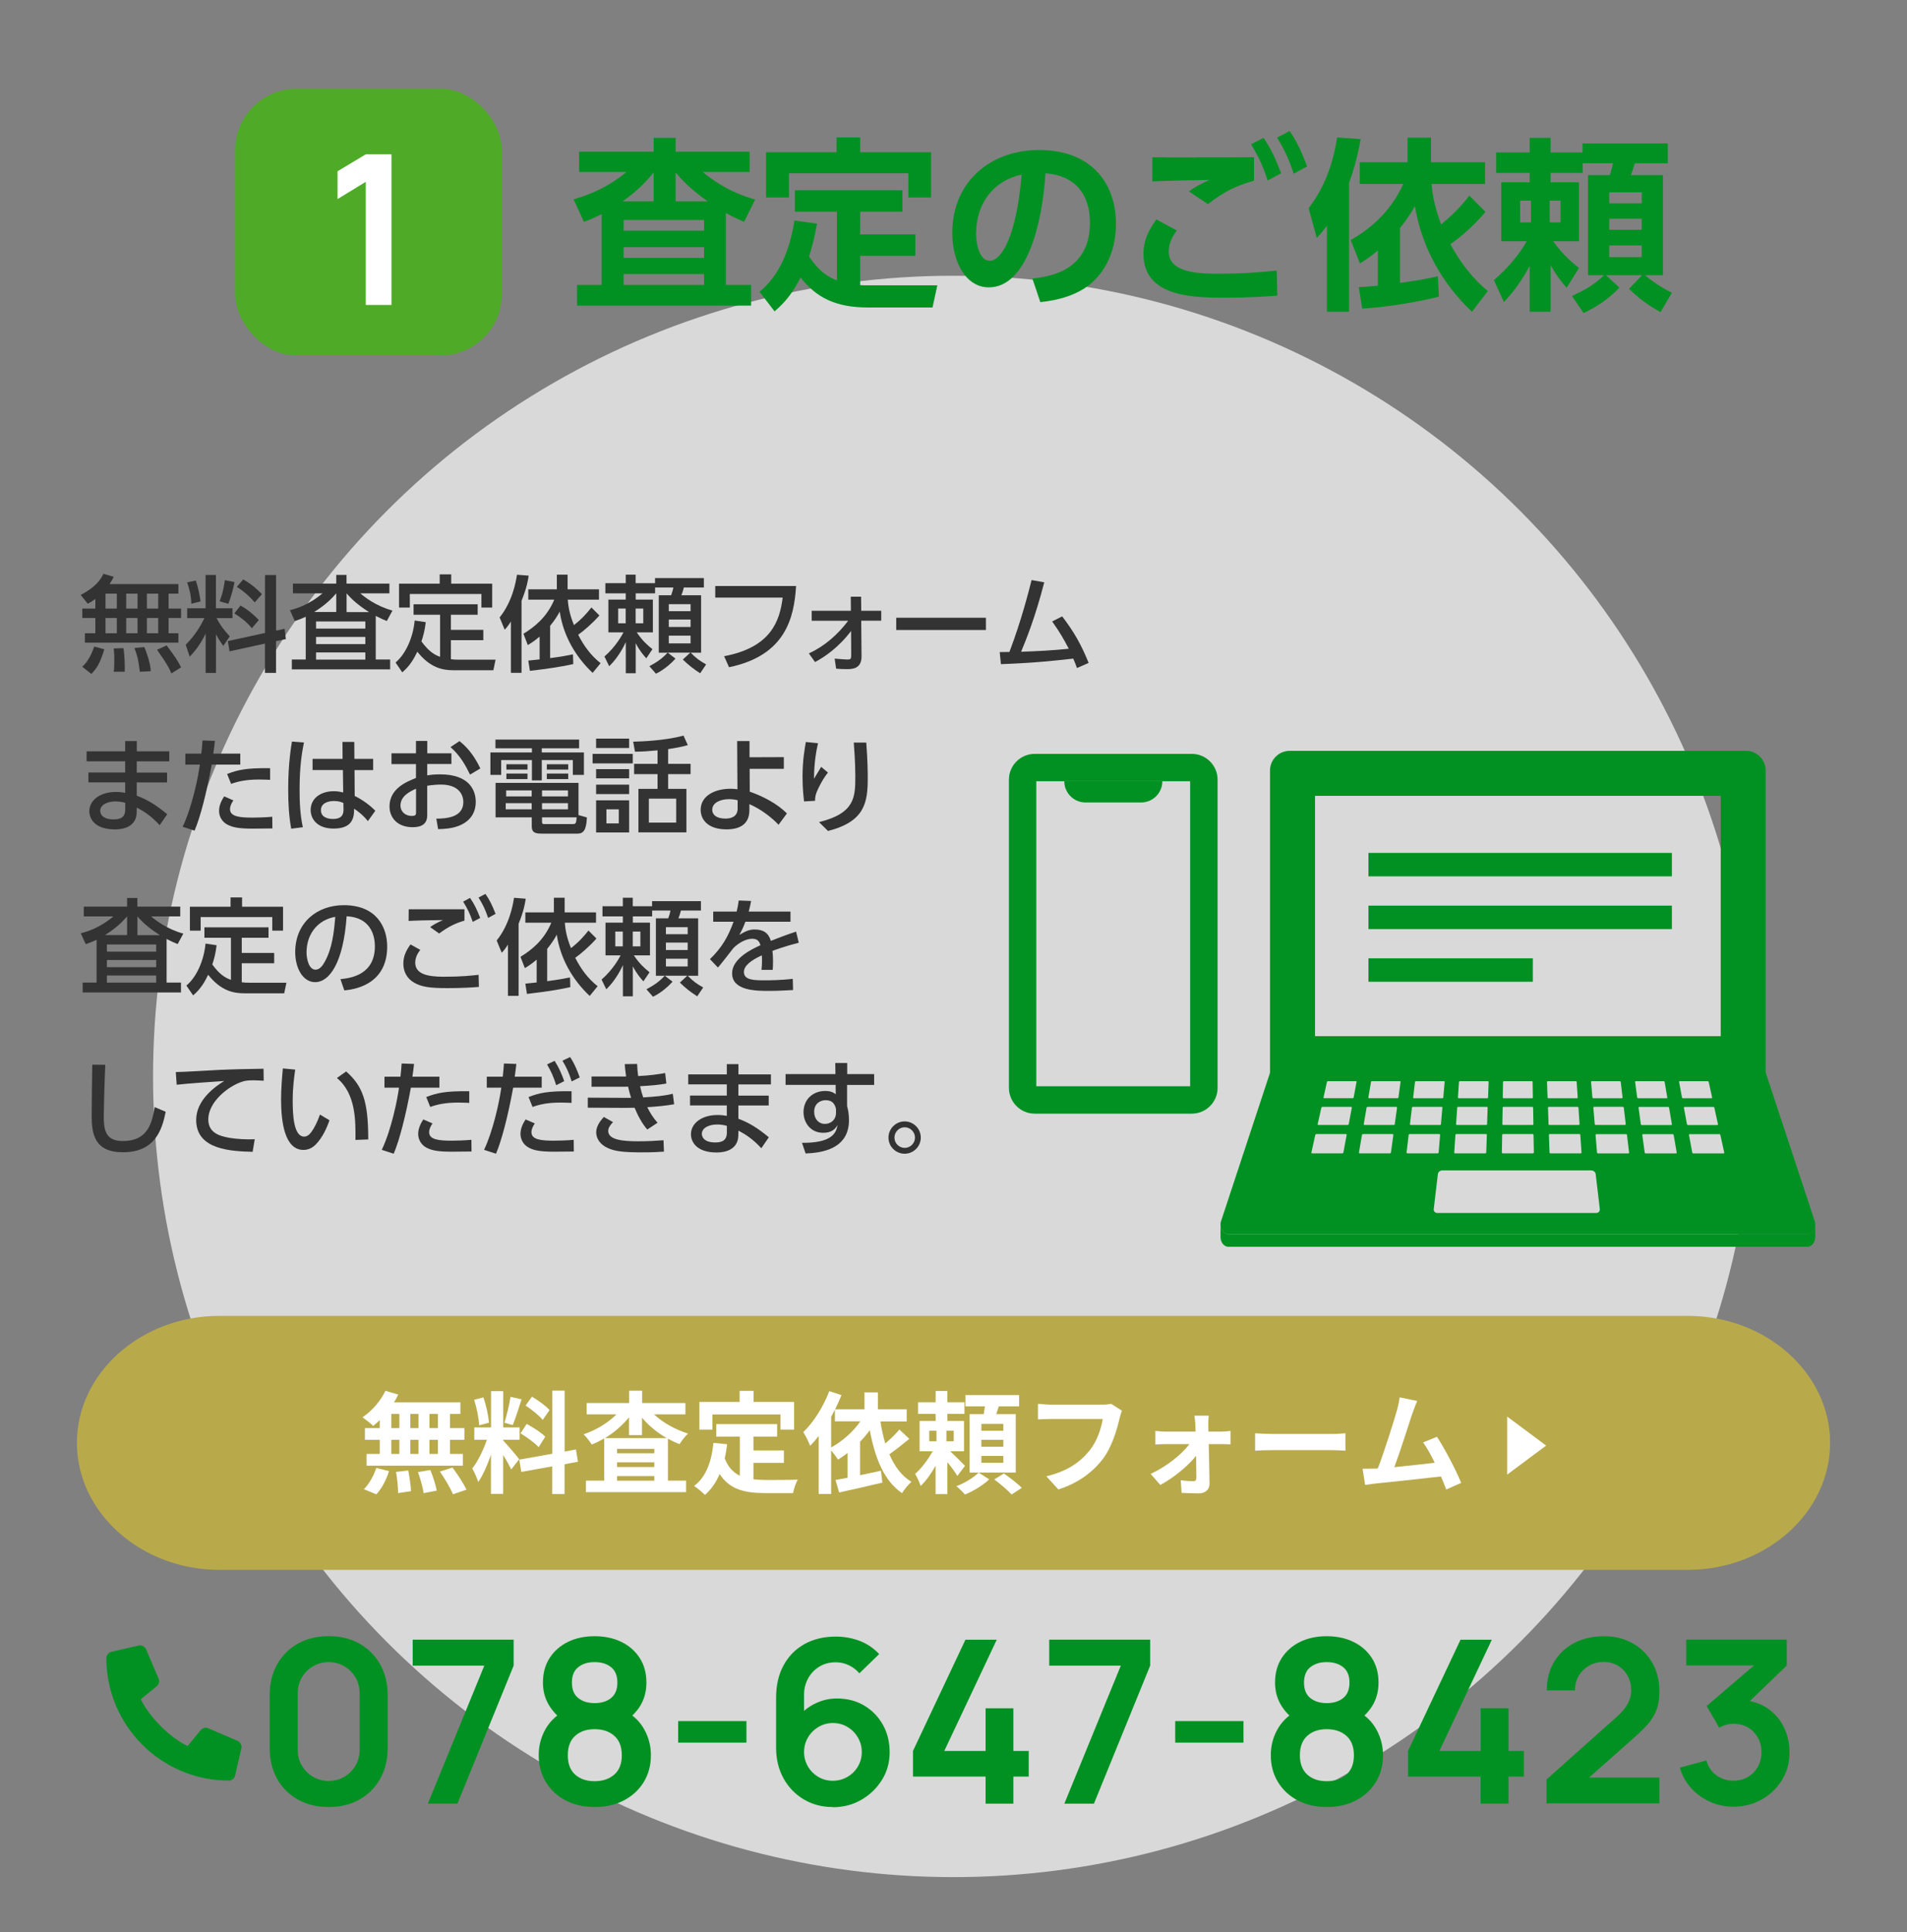 <?xml version="1.0" encoding="UTF-8"?><svg xmlns="http://www.w3.org/2000/svg" width="310" height="314" xmlns:xlink="http://www.w3.org/1999/xlink" viewBox="0 0 310 314"><rect x="0" y="0" width="310" height="314" fill="#808080" stroke="none"/><defs><style>.e,.f{fill:none;}.f{stroke:#009122;stroke-miterlimit:10;stroke-width:3.81px;}.g{fill:#009122;}.h,.i{fill:#fff;}.j{fill:#b8a94b;}.k{fill:#333;}.l{fill:#4fab27;}.i{opacity:.7;}</style><symbol id="a" viewBox="0 0 310 313.48"><g><circle class="i" cx="155" cy="174.93" r="130.12"/><rect class="e" width="310" height="313.48"/><g><path class="j" d="M12.5,234.48c0-11.35,10.43-20.64,23.18-20.64h238.64c12.75,0,23.18,9.29,23.18,20.64s-10.43,20.64-23.18,20.64H35.68c-12.75,0-23.18-9.29-23.18-20.64Z"/><path class="h" d="M245,239.64v-9.44l6.34,4.72-6.34,4.72Z"/><g><path class="h" d="M61.73,230.78c-.36,.34-.7,.67-1.06,.94-.4-.38-1.26-1.06-1.75-1.4,1.51-.99,2.94-2.63,3.73-4.3l2.09,.61c-.2,.43-.43,.85-.7,1.26h10.8v1.89h-1.69v2.3h2.34v1.91h-2.34v2.29h2.09v1.91h-15.65v-1.91h2.14v-2.29h-2.41v-1.91h2.41v-1.3Zm-2.59,11.24c.79-.76,1.6-2.14,2.02-3.46l2.07,.5c-.4,1.37-1.17,2.84-2.05,3.78l-2.03-.83Zm4.48-9.94h1.3v-2.3h-1.3v2.3Zm0,4.2h1.3v-2.29h-1.3v2.29Zm2.74,2.68c.22,1.1,.43,2.52,.45,3.37l-2.09,.31c0-.86-.14-2.34-.34-3.44l1.98-.23Zm1.67-6.88v-2.3h-1.33v2.3h1.33Zm-1.33,1.91v2.29h1.33v-2.29h-1.33Zm3.26,4.9c.43,1.06,.88,2.47,1.04,3.35l-2.14,.41c-.11-.86-.52-2.32-.92-3.42l2.02-.34Zm1.22-9.11h-1.37v2.3h1.37v-2.3Zm0,4.21h-1.37v2.29h1.37v-2.29Zm2.38,4.5c.81,1.1,1.82,2.61,2.27,3.6l-2.2,.74c-.38-.95-1.33-2.54-2.12-3.69l2.05-.65Z"/><path class="h" d="M83.09,238.79c-.27-.58-.77-1.51-1.3-2.34v6.32h-1.98v-6.36c-.58,1.67-1.3,3.35-2.07,4.43-.18-.65-.65-1.62-.97-2.21,.9-1.1,1.82-3.02,2.38-4.66h-2.05v-2h2.72v-5.89h1.98v5.89h2.67v2h-2.67v.13c.52,.52,2.23,2.54,2.61,3.04l-1.31,1.66Zm-5.2-7.15c-.04-1.12-.4-2.86-.81-4.16l1.49-.4c.47,1.3,.83,3.01,.92,4.12l-1.6,.43Zm6.9-4.25c-.47,1.44-.99,3.15-1.44,4.2l-1.35-.38c.36-1.13,.79-2.95,.99-4.21l1.8,.4Zm6.99,10.55v4.86h-2.02v-4.5l-5.02,.9-.32-2,5.35-.95v-10.26h2.02v9.9l1.84-.34,.32,2-2.16,.4Zm-6.16-6.54c1.04,.56,2.38,1.42,3.02,2.07l-1.08,1.71c-.59-.67-1.91-1.62-2.95-2.25l1.01-1.53Zm2.61-.65c-.56-.7-1.8-1.67-2.79-2.34l1.03-1.44c1.01,.59,2.29,1.51,2.86,2.18l-1.1,1.6Z"/><path class="h" d="M106.33,229.86c1.44,1.35,3.48,2.48,5.53,3.11-.45,.38-1.06,1.17-1.39,1.71-.65-.23-1.28-.54-1.89-.88v6.82h2.95v1.87h-16.28v-1.87h2.97v-6.86c-.67,.38-1.33,.72-2.03,.99-.31-.49-.88-1.26-1.33-1.66,1.98-.65,3.96-1.85,5.35-3.24h-4.84v-1.85h6.9v-2h2.11v2h7.04v1.85h-5.08Zm2.05,3.84c-1.53-.86-2.92-2.02-4.02-3.31v2.83h-2.11v-2.9c-1.06,1.31-2.41,2.48-3.91,3.39h10.03Zm-2.02,1.75h-6.05v.72h6.05v-.72Zm-6.05,2.95h6.05v-.76h-6.05v.76Zm6.05,2.23v-.76h-6.05v.76h6.05Z"/><path class="h" d="M122.48,240.4c.65,.07,1.33,.11,2.05,.11,.97,0,3.94,0,5.15-.05-.31,.52-.65,1.55-.76,2.18h-4.5c-3.31,0-5.78-.54-7.44-3.1-.58,1.37-1.37,2.52-2.39,3.4-.36-.38-1.26-1.13-1.76-1.46,1.94-1.44,2.83-3.93,3.15-7l2.23,.22c-.11,.81-.23,1.57-.4,2.29,.54,1.44,1.39,2.3,2.45,2.83v-6.36h-3.83v-2.03h9.9v2.03h-3.85v2.25h4.95v2.02h-4.95v2.68Zm-6.68-8.07h-2.11v-4.5h6.54v-1.8h2.27v1.8h6.59v4.5h-2.21v-2.47h-11.07v2.47Z"/><path class="h" d="M147.84,233.81c-1.04,.86-2.23,1.8-3.26,2.52,.83,1.94,1.98,3.53,3.58,4.48-.5,.43-1.17,1.26-1.53,1.84-2.93-2.02-4.38-5.67-5.24-10.23-.49,.67-1.01,1.3-1.58,1.87v5.44c1.1-.22,2.27-.47,3.4-.72l.22,1.93c-2.45,.59-5.04,1.17-7.02,1.6l-.59-2.03c.58-.11,1.24-.22,1.96-.36v-4.03c-.5,.4-1.03,.76-1.55,1.08-.23-.36-.72-1.03-1.12-1.49v7.08h-2.02v-9.43c-.45,.59-.92,1.13-1.39,1.6-.2-.52-.76-1.71-1.12-2.23,1.66-1.58,3.26-4.12,4.23-6.66l1.98,.65c-.31,.76-.65,1.53-1.03,2.3h4.77v-2.75h2.18v2.75h4.68v1.98h-4.27c.2,1.26,.45,2.45,.79,3.58,.85-.72,1.71-1.57,2.3-2.27l1.6,1.51Zm-12.73,1.42c1.82-1.01,3.55-2.52,4.75-4.25h-4.14v-1.89c-.2,.4-.4,.77-.61,1.15v4.99Z"/><path class="h" d="M155.62,239.84c-.34-.58-.99-1.46-1.62-2.23v5.2h-1.91v-4.61c-.72,1.28-1.57,2.48-2.43,3.28-.18-.58-.59-1.44-.9-1.96,1.01-.88,2.11-2.32,2.85-3.67h-2.12v-4.93h2.61v-1.15h-2.86v-1.89h2.86v-1.84h1.91v1.84h2.77v1.89h-2.77v1.15h2.7v4.93h-2.23c.81,.76,2.05,2,2.39,2.36l-1.24,1.64Zm-4.56-5.62h1.17v-1.71h-1.17v1.71Zm3.98-1.71h-1.19v1.71h1.19v-1.71Zm5.76,7.89c-.95,.94-2.57,1.93-3.94,2.47-.34-.4-.94-.99-1.39-1.35,1.33-.49,2.86-1.44,3.62-2.21l1.71,1.1Zm4.32-1.1h-7.51v-9.49h2.3c.07-.41,.14-.85,.2-1.26h-3.17v-1.84h8.73v1.84h-3.31c-.13,.43-.27,.86-.41,1.26h3.17v9.49Zm-2.02-7.9h-3.57v1.12h3.57v-1.12Zm0,2.59h-3.57v1.12h3.57v-1.12Zm0,2.61h-3.57v1.12h3.57v-1.12Zm.09,2.85c.95,.67,2.25,1.66,2.92,2.34l-1.67,1.08c-.59-.67-1.85-1.73-2.81-2.45l1.57-.97Z"/><path class="h" d="M181.99,230.53c-.41,1.76-1.21,4.56-2.7,6.55-1.64,2.16-4.03,3.94-7.24,4.97l-1.96-2.14c3.57-.85,5.6-2.41,7.06-4.23,1.19-1.49,1.87-3.55,2.11-5.08h-8.39c-.81,0-1.67,.04-2.14,.07v-2.54c.54,.05,1.57,.14,2.16,.14h8.32c.36,0,.94-.02,1.42-.14l1.76,1.13c-.16,.36-.31,.88-.4,1.26Z"/><path class="h" d="M196.42,231.55c0,.32,.02,.7,.02,1.1h2.12c.47,0,1.15-.07,1.48-.11v2.18c-.43-.02-.99-.04-1.39-.04h-2.16c.05,2.14,.11,4.59,.13,6.43,.02,.94-.68,1.58-1.75,1.58-.86,0-1.98-.04-2.79-.09l-.14-2.05c.74,.11,1.6,.16,2.07,.16,.34,0,.47-.2,.47-.56,0-.88-.02-2.2-.04-3.57-1.26,1.6-3.69,3.62-5.82,4.74l-1.57-1.8c2.56-1.17,5.06-3.17,6.3-4.84h-3.85c-.52,0-1.17,.04-1.69,.07v-2.21c.43,.05,1.17,.11,1.64,.11h4.9c0-.4-.02-.76-.04-1.1-.02-.43-.07-1.01-.14-1.49h2.32c-.05,.43-.07,1.01-.07,1.49Z"/><path class="h" d="M206.93,233.03h9.67c.85,0,1.64-.07,2.11-.11v2.83c-.43-.02-1.35-.09-2.11-.09h-9.67c-1.03,0-2.23,.04-2.9,.09v-2.83c.65,.05,1.96,.11,2.9,.11Z"/><path class="h" d="M229.6,229.68c-.58,1.76-2.03,6.34-2.94,8.75,2.2-.22,4.75-.5,6.57-.72-.63-1.3-1.3-2.5-1.89-3.3l2.25-.92c1.28,1.94,3.12,5.47,3.94,7.49l-2.43,1.08c-.23-.61-.52-1.35-.86-2.12-2.92,.34-8.37,.92-10.64,1.15-.45,.05-1.12,.14-1.69,.22l-.41-2.63c.61,0,1.39,0,1.98-.02,.14,0,.32-.02,.49-.02,1.04-2.66,2.59-7.6,3.12-9.47,.25-.92,.36-1.48,.43-2.09l2.86,.59c-.23,.54-.5,1.21-.77,2Z"/></g></g><g><g><path class="k" d="M15.5,97.33c-.56,.42-.87,.59-1.24,.78l-1.14-1.43c2.48-1.29,3.28-2.55,3.69-3.43l1.67,.48c-.15,.34-.29,.63-.68,1.19h11.2v1.55h-1.6v2.43h2.04v1.53h-2.04v2.48h1.6v1.53H13.8v-1.53h1.7v-2.48h-2.12v-1.53h2.12v-1.56Zm1.46,8.18c-.68,2.24-1.21,3.08-2.11,4.01l-1.48-1.17c.58-.54,1.27-1.33,1.95-3.28l1.63,.44Zm.19-9.04v2.43h1.84v-2.43h-1.84Zm0,3.96v2.48h1.84v-2.48h-1.84Zm2.91,4.91c.22,1.09,.24,3.18,.22,3.82h-1.8c.07-.39,.1-.6,.1-1.94,0-.32,0-1.04-.1-1.84l1.58-.05Zm.46-8.87v2.43h1.84v-2.43h-1.84Zm0,3.96v2.48h1.84v-2.48h-1.84Zm2.94,4.73c.31,.68,.99,2.57,1.05,3.91l-1.78,.1c-.22-1.73-.31-2.33-.87-3.86l1.6-.15Zm.42-8.69v2.43h1.84v-2.43h-1.84Zm0,3.96v2.48h1.84v-2.48h-1.84Zm3.2,4.45c1.46,1.97,1.63,2.18,2.36,3.57l-1.58,.99c-.37-.9-.7-1.53-2.33-3.84l1.55-.71Z"/><path class="k" d="M33.42,103c-1.02,2.06-2.01,3.11-2.58,3.72l-.65-1.94c.63-.66,1.89-1.94,3.04-4.33h-2.8v-1.6h2.99v-5.41h1.68v5.41h2.69v1.6h-2.58c.7,1.34,1.33,2.09,2.14,2.96l-1.05,1.56c-.56-.8-.9-1.29-1.19-1.92v6.31h-1.68v-6.36Zm-1.58-8.64c.34,1,.66,2.46,.76,3.38l-1.5,.37c-.02-1.46-.41-2.7-.68-3.47l1.41-.29Zm6.29,.22c-.15,.8-.54,2.41-1.02,3.55l-1.41-.42c.19-.48,.58-1.43,.85-3.43l1.58,.31Zm4.95,8.3v-9.43h1.8v9.04l1.39-.31,.2,1.68-1.6,.34v5.15h-1.8v-4.76l-5.76,1.26-.27-1.67,6.03-1.31Zm-3.98-4.47c1.16,.63,2.24,1.56,2.97,2.35l-1.12,1.33c-.9-1.05-1.65-1.65-2.86-2.41l1-1.26Zm.44-4.25c1.44,.83,2.28,1.61,3.04,2.4l-1.17,1.33c-.71-.83-1.61-1.68-2.91-2.52l1.04-1.21Z"/><path class="k" d="M61.07,107.18h2.35v1.6h-15.98v-1.6h2.26v-6.95c-.59,.27-.95,.42-1.77,.7l-.8-1.77c.8-.2,2.99-.77,5.3-2.74h-4.81v-1.58h7.04v-1.41h1.67v1.41h6.97v1.58h-4.74c.66,.56,2.53,2.07,5.24,2.8l-.92,1.7c-.56-.22-.95-.39-1.8-.83v7.09Zm-6.41-7.72v-3.04c-.49,.56-1.48,1.73-3.6,3.04h3.6Zm4.73,1.53h-8.01v1.16h8.01v-1.16Zm0,2.52h-8.01v1.16h8.01v-1.16Zm0,2.52h-8.01v1.16h8.01v-1.16Zm.6-6.56c-2.18-1.39-3.04-2.36-3.65-3.04v3.04h3.65Z"/><path class="k" d="M71.55,99.9h-4.32v-1.7h10.42v1.7h-4.35v2.46h5.27v1.68h-5.27v3.09c.49,.07,.83,.07,1.14,.07h6.12l-.36,1.72h-6.51c-1.77,0-3.79-.41-5.85-3.01-.51,1.04-1.17,2.29-2.45,3.35l-1.09-1.6c1.61-1.33,2.84-3.98,3.11-6.82l1.8,.27c-.17,1.43-.41,2.23-.7,3.13,1.1,1.5,1.97,2.12,3.03,2.5v-6.85Zm1.8-6.56v1.51h6.66v3.89h-1.75v-2.21h-11.64v2.21h-1.75v-3.89h6.61v-1.51h1.87Z"/><path class="k" d="M83.06,100.99c-.48,.75-.71,1.02-1.02,1.34l-.82-1.99c2.07-2.58,2.63-5.71,2.82-6.94l1.9,.15c-.1,.66-.27,1.89-1.16,4.08v11.71h-1.73v-8.36Zm14.36-.95c-1.07,1.22-2.57,2.52-3.43,3.11,.88,1.75,2.06,3.38,3.64,4.62l-1.29,1.58c-2.82-2.65-4.79-6.12-5.35-9.96-.39,.73-.85,1.44-1.56,2.31v5.25c2.02-.27,2.7-.41,3.71-.61l.05,1.58c-2.5,.53-3.99,.73-7.05,1.1l-.26-1.67c.8-.07,1.27-.12,1.84-.19v-3.71c-.85,.73-1.41,1.07-1.92,1.38l-.71-1.84c1.7-1.04,3.79-2.62,5.01-5.54h-4.22v-1.68h4.64v-2.38h1.75v2.38h5.1v1.68h-5.07c.05,.75,.19,2.16,1,4.13,1.31-1.02,2.07-1.89,2.84-2.86l1.29,1.29Z"/><path class="k" d="M105.56,108.26c1.1-.58,2.01-1.16,2.96-2.19h-1.43v-9.33h2.01c.12-.29,.31-.95,.36-1.27h-2.97v.95h-3.15v1.02h2.79v5.32h-2.62c.9,1.34,1.7,2.06,2.55,2.74l-1,1.48c-.51-.58-1.05-1.17-1.72-2.45v4.88h-1.61v-5.07c-.25,.54-1.12,2.4-2.7,3.93l-.77-1.58c1.92-1.68,2.89-3.54,3.09-3.93h-2.45v-5.32h2.82v-1.02h-3.31v-1.65h3.31v-1.38h1.61v1.38h3.15v-.83h7.94v1.53h-3.25c-.14,.56-.24,.85-.41,1.27h3.21v9.33h-1.7c.93,.92,1.48,1.33,2.52,1.9l-.97,1.44c-1.05-.66-1.95-1.38-2.82-2.23l1.21-1.12h-3.67l1.27,.97c-.58,.66-1.84,1.82-3.18,2.45l-1.07-1.22Zm-5.07-9.37v2.4h1.22v-2.4h-1.22Zm2.84,0v2.4h1.24v-2.4h-1.24Zm5.39-.71v1.14h3.54v-1.14h-3.54Zm0,2.5v1.21h3.54v-1.21h-3.54Zm0,2.62v1.26h3.54v-1.26h-3.54Z"/><path class="k" d="M129.41,95.24c-.32,5.18-1.72,11.29-10.9,13.19l-.8-1.79c7.63-1.44,9.04-5.71,9.52-9.52h-10.96v-1.89h13.14Z"/><path class="k" d="M131.95,100.87v-1.61h6.37l-.02-2.29h1.68l.02,2.29h3.25v1.61h-3.25l.05,5.8c.02,2.07-1.6,2.07-2.41,2.07-.14,0-.92,0-1.72-.08l-.24-1.63c.68,.08,2.02,.15,2.09,.15,.49,0,.6-.1,.6-.68l-.02-3.96c-2.06,2.72-4.35,4.25-5.86,5.05l-1-1.41c2.57-1.17,4.69-3.06,6.39-5.3h-5.93Z"/><path class="k" d="M160.27,100.39v1.99h-14.58v-1.99h14.58Z"/><path class="k" d="M162.51,105.97c.05,0,1.43-.02,1.58-.02,1.99-5.24,3.18-10.01,3.6-11.68l2.06,.36c-1.45,5.66-2.94,9.31-3.76,11.29,2.97-.12,4.76-.19,7.75-.49-.92-1.73-1.24-2.35-2.7-4.44l1.63-.82c1.96,2.57,3.08,4.57,4.3,7.56l-1.9,.83c-.19-.51-.27-.78-.6-1.53-3.4,.37-6.27,.7-11.76,.9l-.2-1.97Z"/><path class="k" d="M27.52,122.11v1.62h-5.29v1.82h4.93v1.6h-4.93v2.16c1.78,.65,3.2,1.56,4.95,3.01l-1.22,1.78c-1.43-1.55-2.63-2.29-3.72-2.86l-.02,.8c-.05,2.21-1.99,2.75-3.5,2.75-3.45,0-4.2-1.87-4.2-2.96,0-1.8,1.77-3.13,4.32-3.13,.68,0,1.17,.08,1.51,.14v-1.7h-5.98v-1.6h5.98v-1.82h-6.27v-1.62h6.27v-1.67h1.89v1.67h5.29Zm-7.17,8.35c-.31-.08-.78-.22-1.56-.22-1.41,0-2.5,.58-2.5,1.53,0,.24,.12,1.39,2.18,1.39,1.12,0,1.89-.34,1.89-1.62v-1.09Z"/><path class="k" d="M29.69,134.36c1.6-3.37,2.55-8.24,2.8-10.1h-2.36v-1.79h2.6c.12-1.17,.14-1.41,.19-2.14l2.02,.07c-.12,1.05-.17,1.38-.27,2.07h4.39v1.79h-4.64c-.85,4.61-1.82,8.41-2.79,10.73l-1.94-.63Zm8.24-4.28c-.25,.37-.54,.88-.54,1.41,0,1.24,1.63,1.38,3.69,1.38,.54,0,2.07-.03,3.18-.14l.02,1.9c-1.07,.02-2.14,.03-3.21,.03-2.21,0-3.23-.19-4.1-.65-.77-.39-1.36-1.22-1.36-2.24s.53-1.87,.83-2.35l1.5,.65Zm5.98-3.35c-.48-.02-.99-.05-1.82-.05-2.11,0-3.4,.31-4.52,.71l-.65-1.61c1.7-.66,3.13-1,6.99-.94v1.89Z"/><path class="k" d="M49.41,120.66c-.29,1.44-.71,3.76-.71,7.6,0,2.07,.08,4.15,.53,6.17l-1.89,.24c-.36-1.94-.49-3.99-.49-6.41,0-4.17,.46-6.82,.61-7.75l1.96,.15Zm11.25,2.67v1.82h-3.03l.03,4.2c1.31,.63,2.58,1.6,3.35,2.41l-1.21,1.68c-.77-.97-1.56-1.56-2.23-2.02l-.02,.49c-.07,1.77-1.02,2.74-3.33,2.74-2.65,0-3.72-1.55-3.72-3.03,0-1.8,1.53-3.04,3.76-3.04,.71,0,1.19,.12,1.53,.2l-.05-3.64h-4.93v-1.82h4.88l-.02-2.75h1.92l.02,2.75h3.04Zm-4.84,7.16c-.34-.15-.78-.32-1.53-.32-1.02,0-2.12,.39-2.12,1.48s.97,1.44,1.97,1.44c1.61,0,1.72-.95,1.7-1.65l-.02-.95Z"/><path class="k" d="M73.38,122.41v1.75h-3.93v1.85c.37-.07,1.05-.17,2.09-.17,4.86,0,5.8,2.7,5.8,4.49,0,1.17-.44,3.04-2.91,3.93-1.05,.37-2.07,.46-3.21,.48l-.29-1.7c1.36-.02,4.39-.08,4.39-2.7,0-1.24-.8-2.84-3.64-2.84-.59,0-1.29,.05-2.23,.19v4.79c0,1.33-.8,1.95-2.36,1.95-2.5,0-3.77-1.56-3.77-3.38,0-2.89,2.75-4.01,4.3-4.62v-2.26h-3.98v-1.75h3.98v-2.01h1.84v2.01h3.93Zm-5.75,5.76c-.94,.43-2.53,1.16-2.53,2.75,0,.95,.76,1.68,1.85,1.68,.68,0,.68-.29,.68-.53v-3.91Zm7.07-7.73c1.61,1.27,2.63,2.86,3.38,4.44l-1.67,1c-.65-1.33-1.55-3.06-3.18-4.47l1.46-.97Z"/><path class="k" d="M94.14,121.6h-6.07v.68h6.85v3.65h-1.8v-2.41h-5.05v3.3h-1.6v-3.3h-5v2.41h-1.75v-3.65h6.75v-.68h-5.93v-1.41h13.6v1.41Zm1.27,11.25c-.1,1.31-.2,2.62-1.48,2.62h-5.86c-.83,0-1.63-.05-1.63-1.16v-1.48h-5.88v-5.61h13.48v5.24l1.38,.39Zm-8.98-2.33h-4.22v1h4.22v-1Zm0-2.07h-4.15v.97h4.15v-.97Zm-.68-4.25v.87h-3.43v-.87h3.43Zm0,1.51v.9h-3.43v-.9h3.43Zm6.58,2.74h-4.22v.97h4.22v-.97Zm0,2.07h-4.22v1h4.22v-1Zm.75,3.4c.49,0,.59-.07,.66-1.09h-5.63v.61c0,.39,.02,.48,.41,.48h4.56Zm-.71-9.72v.87h-3.48v-.87h3.48Zm0,1.51v.9h-3.48v-.9h3.48Z"/><path class="k" d="M102.86,122.51v1.55h-6.53v-1.55h6.53Zm-.59-2.48v1.53h-5.37v-1.53h5.37Zm0,4.96v1.5h-5.37v-1.5h5.37Zm0,2.52v1.53h-5.37v-1.53h5.37Zm0,2.55v5.22h-5.37v-5.22h5.37Zm-1.68,1.46h-2.01v2.29h2.01v-2.29Zm8.02-7.39h3.65v1.67h-3.65v2.4h2.97v7.07h-7.8v-7.07h3.11v-2.4h-3.81v-1.67h3.81v-2.19c-1.46,.14-2.26,.19-3.67,.22l-.29-1.63c1.16-.03,5.15-.15,8.18-.99l.7,1.55c-.87,.24-1.6,.41-3.2,.65v2.4Zm1.31,5.66h-4.44v3.89h4.44v-3.89Z"/><path class="k" d="M121.87,128.65c2.21,.77,4.49,1.97,6.05,3.54l-1.36,1.84c-1.02-1.1-2.84-2.53-4.74-3.35v.97c0,2.41-1.72,3.13-3.72,3.13-3.04,0-4.2-1.6-4.2-3.18,0-2.26,2.28-3.42,4.86-3.42,.49,0,.77,.03,1.12,.09l-.05-7.84h2.01v2.63l5.58-.02v1.9h-5.56l.02,3.71Zm-1.96,1.39c-.34-.07-.75-.17-1.41-.17-1.27,0-2.72,.51-2.72,1.73,0,.73,.59,1.43,2.16,1.43,.8,0,1.97-.25,1.97-1.63v-1.36Z"/><path class="k" d="M132.97,120.8c-.2,.92-.63,2.82-.65,5.76,.53-.9,.87-1.46,1.17-1.94l1.1,.93c-.51,.63-.99,1.39-1.56,2.55-.49,1-.53,1.48-.54,2.04l-1.78,.1c-.08-.66-.25-2.06-.25-3.98,0-2.75,.36-4.67,.54-5.68l1.97,.2Zm7.85-.12c.24,3.11,.24,5.24,.24,5.71,0,4.01-.44,7.11-6.46,8.65l-1.46-1.44c5.86-1.44,5.9-4.08,5.9-7.45,0-2.38-.19-4.54-.25-5.47h2.04Z"/><path class="k" d="M27.07,159.68h2.35v1.6H13.44v-1.6h2.26v-6.95c-.59,.27-.95,.42-1.77,.7l-.8-1.77c.8-.2,2.99-.77,5.3-2.74h-4.81v-1.58h7.04v-1.41h1.67v1.41h6.97v1.58h-4.74c.66,.56,2.53,2.07,5.24,2.8l-.92,1.7c-.56-.22-.95-.39-1.8-.83v7.09Zm-6.41-7.72v-3.04c-.49,.56-1.48,1.73-3.6,3.04h3.6Zm4.73,1.53h-8.01v1.16h8.01v-1.16Zm0,2.52h-8.01v1.16h8.01v-1.16Zm0,2.52h-8.01v1.16h8.01v-1.16Zm.6-6.56c-2.18-1.39-3.04-2.36-3.65-3.04v3.04h3.65Z"/><path class="k" d="M37.55,152.4h-4.32v-1.7h10.42v1.7h-4.35v2.46h5.27v1.68h-5.27v3.09c.49,.07,.83,.07,1.14,.07h6.12l-.36,1.72h-6.51c-1.77,0-3.79-.41-5.85-3.01-.51,1.04-1.17,2.29-2.45,3.35l-1.09-1.6c1.61-1.33,2.84-3.98,3.11-6.82l1.8,.27c-.17,1.43-.41,2.23-.7,3.13,1.1,1.5,1.97,2.12,3.03,2.5v-6.85Zm1.8-6.56v1.51h6.66v3.89h-1.75v-2.21h-11.64v2.21h-1.75v-3.89h6.61v-1.51h1.87Z"/><path class="k" d="M55.35,159.12c1.8-.17,5.59-.78,5.59-5.34,0-1.89-.78-4.69-4.59-4.88-.53,7.56-2.79,10.71-5.13,10.71-1.97,0-3.23-2.26-3.23-4.88,0-4.78,3.54-7.63,7.9-7.63,5.29,0,7.05,3.54,7.05,6.73,0,6.43-5.76,7-6.97,7.12l-.63-1.84Zm-5.52-4.33c0,.99,.36,2.79,1.46,2.79,.65,0,1.12-.58,1.53-1.33,1.16-2.11,1.48-4.71,1.68-7.26-3.06,.56-4.67,2.99-4.67,5.8Z"/><path class="k" d="M68.32,154.37c-.63,.78-.82,1.51-.82,2.07,0,1.84,1.97,2.29,4.62,2.29,2.96,0,4.69-.2,5.68-.32l.05,1.97c-.78,.07-2.58,.2-5.12,.2-2.97,0-4.18-.22-5.34-.85-1.27-.7-1.82-1.87-1.82-3.11,0-1.1,.34-2.01,1.16-3.14l1.58,.88Zm7.17-4.76c-1.51,.46-2.5,.92-4.11,2.09l-1.46-1.04c.7-.49,1.21-.75,2.09-1.14-.76,.02-3.16,.03-4.47,.09-.43,.02-.73,.03-1.12,.05l.02-1.89h9.06v1.84Zm.92-3.69c.73,1.05,1.1,1.87,1.65,3.25l-1.21,.65c-.48-1.38-.82-2.09-1.56-3.3l1.12-.6Zm2.5-.66c.71,1.02,1.09,1.84,1.65,3.25l-1.21,.66c-.46-1.36-.83-2.14-1.56-3.31l1.12-.59Z"/><path class="k" d="M82.58,153.49c-.48,.75-.71,1.02-1.02,1.34l-.82-1.99c2.07-2.58,2.63-5.71,2.82-6.94l1.9,.15c-.1,.66-.27,1.89-1.16,4.08v11.71h-1.73v-8.36Zm14.36-.95c-1.07,1.22-2.57,2.52-3.43,3.11,.88,1.75,2.06,3.38,3.64,4.62l-1.29,1.58c-2.82-2.65-4.79-6.12-5.35-9.96-.39,.73-.85,1.44-1.56,2.31v5.25c2.02-.27,2.7-.41,3.71-.61l.05,1.58c-2.5,.53-3.99,.73-7.05,1.1l-.26-1.67c.8-.07,1.27-.12,1.84-.19v-3.71c-.85,.73-1.41,1.07-1.92,1.38l-.71-1.84c1.7-1.04,3.79-2.62,5.01-5.54h-4.22v-1.68h4.64v-2.38h1.75v2.38h5.1v1.68h-5.07c.05,.75,.19,2.16,1,4.13,1.31-1.02,2.07-1.89,2.84-2.86l1.29,1.29Z"/><path class="k" d="M105.09,160.76c1.1-.58,2.01-1.16,2.96-2.19h-1.43v-9.33h2.01c.12-.29,.31-.95,.36-1.27h-2.98v.95h-3.14v1.02h2.79v5.32h-2.62c.9,1.34,1.7,2.06,2.55,2.74l-1,1.48c-.51-.58-1.05-1.17-1.72-2.45v4.88h-1.61v-5.07c-.25,.54-1.12,2.4-2.7,3.93l-.77-1.58c1.92-1.68,2.89-3.54,3.09-3.93h-2.45v-5.32h2.82v-1.02h-3.31v-1.65h3.31v-1.38h1.61v1.38h3.14v-.83h7.94v1.53h-3.25c-.14,.56-.24,.85-.41,1.27h3.21v9.33h-1.7c.93,.92,1.48,1.33,2.52,1.9l-.97,1.44c-1.05-.66-1.96-1.38-2.82-2.23l1.21-1.12h-3.67l1.27,.97c-.58,.66-1.84,1.82-3.18,2.45l-1.07-1.22Zm-5.07-9.37v2.4h1.22v-2.4h-1.22Zm2.84,0v2.4h1.24v-2.4h-1.24Zm5.39-.71v1.14h3.54v-1.14h-3.54Zm0,2.5v1.21h3.54v-1.21h-3.54Zm0,2.62v1.26h3.54v-1.26h-3.54Z"/><path class="k" d="M128.5,148.14v1.65h-7.33c-.34,.93-.58,1.41-.99,2.14,1-.58,1.61-.88,2.48-.88,1.41,0,2.26,.54,2.65,1.85,.78-.31,2.74-1.07,4.1-1.5l.44,1.8c-2.4,.61-4.06,1.24-4.28,1.33,.09,.73,.09,1.58,.09,1.84,0,.54-.02,.88-.05,1.24h-1.82c.12-1.1,.08-1.97,.05-2.36-1.79,.83-2.91,1.7-2.91,2.7,0,1.36,1.67,1.36,3.54,1.36,.36,0,2.41,0,4.4-.24l.05,1.82c-1.17,.07-2.6,.14-3.93,.14-2.02,0-5.98,0-5.98-2.86,0-2.38,3.18-3.93,4.61-4.56-.17-.56-.41-1.05-1.34-1.05-1.02,0-2.19,.65-3.06,1.51-.07,.07-2.06,2.7-2.52,3.16l-1.29-1.36c1.97-1.9,2.96-3.67,3.84-6.08h-3.31v-1.65h3.81c.15-.63,.25-1.09,.34-1.8l2.01,.08c-.12,.65-.2,.99-.39,1.72h6.8Z"/><path class="k" d="M17.11,173.04c-.15,3.6-.24,7.38-.24,8.31,0,2.07,.15,4.08,3.08,4.08,4.22,0,4.76-3.11,5.2-5.51l1.78,.75c-.61,3.16-1.87,6.58-6.95,6.58-4.62,0-5.08-2.96-5.08-5.97,0-1.31,.08-7.09,.1-8.26l2.11,.02Z"/><path class="k" d="M42.87,175.63c-.65-.03-1.17-.07-1.63-.07-.85,0-1.33,.05-1.8,.2-2.41,.75-5.58,3.37-5.58,6.14,0,2.12,1.68,2.69,3.33,2.99,1.19,.22,2.92,.31,4.22,.25l-.34,2.04c-3.43-.1-9.18-.29-9.18-5.17,0-3.26,3.06-5.42,4.56-6.34-1.8,.12-6.15,.42-7.73,.61l-.14-2.06c1.09,0,5.9-.29,6.87-.34,2.6-.12,4.56-.15,7.39-.2l.03,1.94Z"/><path class="k" d="M47.99,173.81c-.15,1.09-.41,2.75-.41,5.05s.15,5.85,1.87,5.85c.54,0,.92-.41,1.22-.83,.41-.56,.95-1.6,1.34-2.75l1.55,.92c-.42,1.24-1.16,2.87-2.28,3.99-.65,.63-1.33,.83-1.95,.83-3.01,0-3.64-4.4-3.64-8.21,0-1.67,.15-3.5,.29-5.03l2.01,.19Zm9.79,11.44c.03-3.01,.1-7.51-3.01-10.06l1.5-1.07c2.69,2.38,3.59,4.81,3.59,11.05l-2.07,.08Z"/><path class="k" d="M62.06,186.86c1.6-3.37,2.55-8.24,2.8-10.1h-2.36v-1.79h2.6c.12-1.17,.14-1.41,.19-2.14l2.02,.07c-.12,1.05-.17,1.38-.27,2.07h4.39v1.79h-4.64c-.85,4.61-1.82,8.41-2.79,10.73l-1.94-.63Zm8.24-4.28c-.25,.37-.54,.88-.54,1.41,0,1.24,1.63,1.38,3.69,1.38,.54,0,2.07-.03,3.18-.14l.02,1.9c-1.07,.02-2.14,.03-3.21,.03-2.21,0-3.23-.19-4.1-.65-.77-.39-1.36-1.22-1.36-2.24s.53-1.87,.83-2.35l1.5,.65Zm5.98-3.35c-.48-.02-.99-.05-1.82-.05-2.11,0-3.4,.31-4.52,.71l-.65-1.61c1.7-.66,3.13-1,6.99-.94v1.89Z"/><path class="k" d="M78.69,186.86c1.46-3.09,2.48-7.75,2.8-10.1h-2.36v-1.79h2.6c.12-1.17,.14-1.41,.19-2.14l2.02,.07c-.12,1.05-.17,1.38-.27,2.07h4.39v1.79h-4.64c-.94,5.12-1.94,8.7-2.79,10.73l-1.94-.63Zm8.24-4.28c-.25,.37-.54,.88-.54,1.41,0,1.24,1.63,1.38,3.69,1.38,.54,0,2.07-.03,3.18-.14l.02,1.9c-1.07,.02-2.14,.03-3.21,.03-2.36,0-3.33-.24-4.1-.65-.92-.48-1.36-1.39-1.36-2.24,0-1.04,.53-1.87,.83-2.35l1.5,.65Zm5.98-3.35c-.48-.02-.99-.05-1.82-.05-2.11,0-3.4,.31-4.52,.71l-.65-1.61c1.7-.66,3.13-1,6.99-.94v1.89Zm-2.75-6.83c.71,1.12,1.14,2.12,1.56,3.3l-1.31,.65c-.44-1.39-.76-2.12-1.48-3.37l1.22-.58Zm2.52-.61c.78,1.17,1.24,2.41,1.56,3.3l-1.31,.65c-.43-1.38-.8-2.19-1.5-3.37l1.24-.58Z"/><path class="k" d="M109.59,179.45c-1.41,.25-2.77,.37-4.37,.48,.44,.88,.9,1.65,1.67,2.53l-1.67,1.1c-.87-1-1.53-2.26-2.06-3.54-.66,.02-1.1,.02-1.63,.02l-5.98-.03v-1.63l5.63,.03h1.41c-.19-.61-.31-1-.49-1.82-.42,.02-.56,.02-1.21,.02h-4.73v-1.67h4.5c.53,0,.82,.02,1.12,0-.14-.94-.17-1.34-.22-2.01l2.01-.03c.03,.73,.08,1.36,.17,1.97,1.8-.08,3.3-.29,4.39-.49l.19,1.7c-1.12,.22-2.48,.34-4.27,.44,.14,.65,.29,1.21,.51,1.82,1.97-.12,3.38-.25,4.81-.59l.22,1.7Zm-9.94,2.91c-.36,.37-.78,.88-.78,1.43,0,1.46,2.4,1.68,4.86,1.68,1.65,0,2.79-.07,4.13-.17l.07,1.85c-.85,.07-2.02,.12-3.54,.12-3.33,0-4.52-.22-5.58-.7-1.27-.56-1.89-1.58-1.89-2.52,0-.75,.31-1.53,1.24-2.53l1.48,.83Z"/><path class="k" d="M125.32,174.61v1.62h-5.29v1.82h4.93v1.6h-4.93v2.16c1.78,.65,3.2,1.56,4.95,3.01l-1.22,1.78c-1.43-1.55-2.63-2.29-3.72-2.86l-.02,.8c-.05,2.21-1.99,2.75-3.5,2.75-3.45,0-4.2-1.87-4.2-2.96,0-1.8,1.77-3.13,4.32-3.13,.68,0,1.17,.08,1.51,.14v-1.7h-5.98v-1.6h5.98v-1.82h-6.27v-1.62h6.27v-1.67h1.89v1.67h5.29Zm-7.17,8.35c-.31-.08-.78-.22-1.56-.22-1.41,0-2.5,.58-2.5,1.53,0,.24,.12,1.39,2.18,1.39,1.12,0,1.89-.34,1.89-1.62v-1.09Z"/><path class="k" d="M142.1,174.56v1.75h-4.4v3.43c.14,.51,.31,1.24,.31,2.29,0,4.78-4.56,5.32-7.05,5.42l-.59-1.73c4.95,.05,5.59-1.67,5.78-2.92-.41,.82-1.14,1.29-2.33,1.29-2.06,0-3.2-1.65-3.2-3.35,0-2.11,1.55-3.45,3.54-3.45,.85,0,1.34,.25,1.7,.54l-.02-1.53h-8.14v-1.75h8.11l-.03-1.8h1.94v1.8h4.4Zm-6.2,5.66c-.19-.87-.65-1.43-1.68-1.43-.9,0-1.87,.56-1.87,1.89,0,1.17,.73,1.96,1.73,1.96,1.12,0,1.82-.8,1.82-1.75v-.66Z"/><path class="k" d="M149.68,184.87c0,1.44-1.17,2.62-2.62,2.62s-2.63-1.17-2.63-2.62,1.19-2.63,2.63-2.63,2.62,1.17,2.62,2.63Zm-4.28,0c0,.92,.75,1.67,1.67,1.67s1.67-.75,1.67-1.67-.77-1.68-1.67-1.68-1.67,.75-1.67,1.68Z"/></g><g><g><g><path class="g" d="M279.72,129.33v39.05h-65.95v-39.05h65.95m4.11-7.31h-74.18c-1.76,0-3.2,1.43-3.2,3.19v50.47h80.57v-50.47c0-1.76-1.43-3.2-3.2-3.2h0Z"/><path class="g" d="M293.78,202.62c.78,0,1.35-.8,1.3-1.68v-1.86c-.01,.32-.1,.62-.26,.87-.23,.37-.6,.62-1.03,.62h-94.08c-.43,0-.8-.25-1.03-.62-.16-.25-.25-.55-.27-.87v1.86c-.05,.87,.52,1.68,1.3,1.68h94.08Z"/><path class="g" d="M294.99,198.43l-7.96-24.12h-80.57l-7.96,24.12c-.08,.22-.1,.44-.09,.66,.01,.32,.11,.62,.27,.87,.23,.37,.6,.62,1.03,.62h94.08c.43,0,.8-.25,1.03-.62,.16-.25,.25-.55,.27-.87,0-.22-.02-.44-.09-.66Zm-31.03-18.43l.32,2.68c0,.07-.05,.14-.13,.14h-4.75c-.08,0-.15-.06-.16-.14l-.23-2.68c0-.07,.05-.13,.13-.13h4.66c.08,0,.15,.06,.16,.13Zm-5.18-4.3h4.52c.08,0,.15,.05,.16,.12l.3,2.53c0,.07-.05,.13-.13,.13h-4.61c-.08,0-.15-.06-.16-.13l-.22-2.53c0-.07,.05-.12,.13-.12Zm-1.89,8.74l.2,2.85c0,.08-.06,.14-.14,.14h-4.9c-.08,0-.16-.06-.16-.14l-.1-2.85c0-.08,.06-.14,.15-.14h4.8c.08,0,.15,.06,.16,.14Zm-.3-4.44l.18,2.68c0,.07-.06,.14-.14,.14h-4.75c-.08,0-.15-.06-.15-.14l-.09-2.68c0-.07,.06-.13,.14-.13h4.65c.08,0,.15,.06,.15,.13Zm-4.96-4.3h4.52c.08,0,.15,.05,.15,.12l.17,2.53c0,.07-.06,.13-.14,.13h-4.61c-.08,0-.15-.06-.15-.13l-.09-2.53c0-.07,.06-.12,.14-.12Zm-7.29,.12c0-.07,.07-.12,.14-.12h4.52c.08,0,.14,.05,.14,.12l.04,2.53c0,.07-.06,.13-.14,.13h-4.61c-.08,0-.14-.06-.14-.13l.04-2.53Zm-.07,4.18c0-.07,.07-.13,.15-.13h4.65c.08,0,.15,.06,.15,.13l.05,2.68c0,.07-.06,.14-.15,.14h-4.75c-.08,0-.15-.06-.15-.14l.05-2.68Zm-.08,4.44c0-.08,.07-.14,.15-.14h4.8c.08,0,.15,.06,.15,.14l.05,2.85c0,.08-.07,.14-.15,.14h-4.9c-.08,0-.15-.06-.15-.14l.05-2.85Zm-7.01-8.62c0-.07,.07-.12,.15-.12h4.52c.08,0,.14,.05,.14,.12l-.09,2.53c0,.07-.07,.13-.15,.13h-4.61c-.08,0-.14-.06-.14-.13l.17-2.53Zm-.29,4.18c0-.07,.07-.13,.15-.13h4.65c.08,0,.14,.06,.14,.13l-.09,2.68c0,.07-.07,.14-.15,.14h-4.75c-.08,0-.14-.06-.14-.14l.18-2.68Zm-.3,4.44c0-.08,.08-.14,.16-.14h4.8c.08,0,.15,.06,.15,.14l-.1,2.85c0,.08-.07,.14-.16,.14h-4.9c-.08,0-.15-.06-.14-.14l.19-2.85Zm-6.56-8.62c0-.07,.08-.12,.16-.12h4.52c.08,0,.14,.05,.13,.12l-.22,2.53c0,.07-.08,.13-.16,.13h-4.61c-.08,0-.14-.06-.13-.13l.3-2.53Zm-.5,4.18c0-.07,.08-.13,.16-.13h4.65c.08,0,.14,.06,.13,.13l-.23,2.68c0,.07-.08,.14-.16,.14h-4.75c-.08,0-.14-.06-.13-.14l.32-2.68Zm-11.15,7.29c-.01,.08-.1,.14-.18,.14h-4.9c-.08,0-.14-.06-.12-.14l.63-2.85c.02-.08,.1-.14,.18-.14h4.8c.08,0,.14,.06,.12,.14l-.53,2.85Zm.86-4.61c-.01,.07-.09,.14-.17,.14h-4.75c-.08,0-.14-.06-.12-.14l.6-2.68c.02-.07,.09-.13,.17-.13h4.66c.08,0,.13,.06,.12,.13l-.5,2.68Zm.81-4.34c-.01,.07-.09,.13-.17,.13h-4.61c-.08,0-.13-.06-.12-.13l.56-2.53c.02-.07,.09-.12,.17-.12h4.52c.08,0,.13,.05,.12,.12l-.47,2.53Zm6.06,8.95c-.01,.08-.09,.14-.17,.14h-4.9c-.08,0-.14-.06-.13-.14l.49-2.85c.01-.08,.09-.14,.17-.14h4.8c.08,0,.14,.06,.13,.14l-.39,2.85Zm.63-4.61c-.01,.07-.08,.14-.17,.14h-4.75c-.08,0-.14-.06-.13-.14l.46-2.68c.01-.07,.09-.13,.17-.13h4.65c.08,0,.14,.06,.13,.13l-.37,2.68Zm.59-4.34c0,.07-.08,.13-.16,.13h-4.61c-.08,0-.13-.06-.12-.13l.43-2.53c.01-.07,.08-.12,.16-.12h4.52c.08,0,.13,.05,.12,.12l-.34,2.53Zm1.32,8.95l.34-2.85c0-.08,.08-.14,.17-.14h4.8c.08,0,.14,.06,.14,.14l-.24,2.85c0,.08-.08,.14-.17,.14h-4.9c-.08,0-.15-.06-.14-.14Zm30.81,9.83h-25.8c-.38,0-.65-.3-.59-.67l.67-5.67c.05-.32,.37-.58,.73-.58h24.19c.35,0,.68,.26,.73,.58l.67,5.67c.06,.37-.21,.67-.59,.67Zm5.22-9.68h-4.9c-.08,0-.16-.06-.17-.14l-.24-2.85c0-.08,.06-.14,.14-.14h4.8c.08,0,.16,.06,.17,.14l.34,2.85c0,.08-.05,.14-.14,.14Zm1.46-9.09l-.34-2.53c0-.07,.05-.12,.12-.12h4.52c.08,0,.15,.05,.16,.12l.43,2.53c.01,.07-.04,.13-.12,.13h-4.61c-.08,0-.15-.06-.16-.13Zm.59,4.34l-.37-2.68c0-.07,.05-.13,.13-.13h4.66c.08,0,.16,.06,.17,.13l.46,2.68c.01,.07-.04,.14-.13,.14h-4.75c-.08,0-.16-.06-.17-.14Zm5.7,4.75h-4.9c-.08,0-.16-.06-.17-.14l-.39-2.85c-.01-.08,.05-.14,.13-.14h4.8c.08,0,.16,.06,.17,.14l.49,2.85c.01,.08-.04,.14-.13,.14Zm.99-9.09l-.47-2.53c-.01-.07,.04-.12,.12-.12h4.52c.08,0,.15,.05,.17,.12l.56,2.53c.02,.07-.04,.13-.12,.13h-4.61c-.08,0-.15-.06-.17-.13Zm.81,4.34l-.5-2.68c-.01-.07,.04-.13,.12-.13h4.66c.08,0,.16,.06,.17,.13l.59,2.68c.02,.07-.04,.14-.12,.14h-4.75c-.08,0-.16-.06-.17-.14Zm5.94,4.75h-4.9c-.08,0-.17-.06-.18-.14l-.53-2.85c-.01-.08,.04-.14,.12-.14h4.8c.08,0,.16,.06,.18,.14l.63,2.85c.02,.08-.04,.14-.12,.14Z"/></g><g><path class="g" d="M193.74,180.98h-25.54c-2.31,0-4.19-1.88-4.19-4.19v-50.09c0-2.31,1.88-4.19,4.19-4.19h25.54c2.31,0,4.19,1.88,4.19,4.19v50.09c0,2.31-1.88,4.19-4.19,4.19Zm-25.28-4.45h25.01v-49.57h-25.01v49.57Z"/><path class="g" d="M173.01,126.96c0,1.9,1.55,3.45,3.45,3.45h9.04c1.9,0,3.45-1.55,3.45-3.45h-15.93Z"/></g></g><line class="f" x1="222.45" y1="140.51" x2="271.78" y2="140.51"/><line class="f" x1="222.45" y1="149.08" x2="271.78" y2="149.08"/><line class="f" x1="222.45" y1="157.64" x2="249.18" y2="157.64"/></g></g><path class="g" d="M39.27,283.87c0,.06-.01,.17-.03,.23l-1.03,4.46c-.1,.44-.55,.8-1,.8h0c-10.99,0-19.92-8.91-19.92-19.92h0c0-.45,.36-.9,.8-1l4.46-1.03c.06-.01,.17-.03,.23-.03,.38,0,.8,.28,.95,.62l2.06,4.81c.05,.11,.08,.29,.08,.4,0,.27-.17,.63-.38,.8l-2.6,2.13c1.34,2.85,4.75,6.26,7.61,7.61l2.13-2.6c.17-.21,.53-.38,.8-.38,.12,0,.3,.04,.4,.08l4.81,2.06c.35,.15,.63,.58,.63,.96Z"/><g><rect class="l" x="38.23" y="14.42" width="43.36" height="43.36" rx="10" ry="10"/><path class="h" d="M59.46,49.56V29.55l-4.59,2.8v-4.52l4.59-2.75h4.18v24.48h-4.18Z"/><g><path class="g" d="M117.99,46.31h4.11v3.36h-28.29v-3.36h3.99v-11.52c-.99,.51-1.56,.78-2.88,1.26l-1.68-3.66c3.33-.96,5.82-2.19,8.61-4.44h-7.71v-3.3h12.12v-2.25h3.57v2.25h12.03v3.3h-7.62c1.23,1.02,4.05,3.24,8.52,4.47l-1.8,3.63c-1.47-.63-2.07-.93-2.97-1.44v11.7Zm-11.73-13.59v-4.71c-.78,.96-2.13,2.64-5.04,4.71h5.04Zm8.19,3.03h-13.08v1.74h13.08v-1.74Zm0,4.41h-13.08v1.74h13.08v-1.74Zm0,4.38h-13.08v1.77h13.08v-1.77Zm.6-11.82c-3.06-2.16-4.38-3.72-5.22-4.68v4.68h5.22Z"/><path class="g" d="M136.05,34.4h-6.84v-3.48h17.49v3.48h-6.87v3.69h8.97v3.48h-8.97v4.77c.54,.03,.72,.03,1.26,.03h11.28l-.78,3.6h-10.5c-5.22,0-8.37-1.59-10.95-4.86-1.38,2.64-2.49,3.99-4.23,5.49l-2.43-3.18c1.62-1.38,4.53-4.29,5.67-11.58l3.66,.51c-.42,2.37-.81,3.75-1.29,5.34,1.02,1.47,2.28,3.06,4.53,3.87v-11.16Zm3.78-12.06v2.4h11.52v7.35h-3.69v-3.93h-19.41v3.93h-3.72v-7.35h11.46v-2.4h3.84Z"/><path class="g" d="M167.82,45.26c3.78-.36,9.36-1.8,9.36-9.09,0-4.68-2.52-7.68-7.23-8.01-.51,8.19-3.03,18.54-9.21,18.54-3.81,0-5.94-4.29-5.94-8.79,0-8.64,6.48-13.53,14.07-13.53,8.94,0,12.54,5.82,12.54,11.97,0,3.54-1.14,7.26-4.14,9.78-2.1,1.77-5.13,2.67-8.16,2.97l-1.29-3.84Zm-9.15-7.26c0,1.41,.45,4.38,2.25,4.38,1.59,0,4.23-3.15,5.16-14.01-4.59,.99-7.41,4.68-7.41,9.63Z"/><path class="g" d="M191.31,37.46c-1.11,1.41-1.32,2.58-1.32,3.42,0,3.18,4.08,3.6,7.77,3.6,4.44,0,7.14-.24,9.78-.51l.09,4.08c-2.1,.15-4.74,.33-8.25,.33-5.16,0-13.5,0-13.5-7.11,0-2.31,.87-3.87,2.1-5.61l3.33,1.8Zm12.54-8.1c-2.76,.78-4.74,1.68-7.5,3.81l-3.09-2.07c1.08-.78,1.92-1.2,3.36-1.86-2.73,.03-6.66,.12-9.3,.24v-3.93c2.04,.06,4.89,.03,8.31,.03,2.31,0,7.05,0,8.22-.03v3.81Zm1.56-6.96c1.23,1.83,1.95,3.42,2.85,5.76l-2.19,1.17c-.81-2.43-1.41-3.75-2.7-5.88l2.04-1.05Zm4.23-1.11c1.26,1.83,1.95,3.42,2.85,5.76l-2.19,1.17c-.81-2.43-1.44-3.78-2.7-5.85l2.04-1.08Z"/><path class="g" d="M215.7,36.68c-.81,1.11-1.14,1.44-1.65,1.98l-1.32-4.83c2.58-3.33,4.02-7.35,4.62-11.49l3.84,.27c-.24,1.32-.72,3.87-1.89,7.14v20.91h-3.6v-13.98Zm25.77-2.25c-2.34,2.88-5.22,4.92-5.7,5.25,2.46,4.53,4.98,6.69,6.09,7.62l-2.58,3.36c-4.86-4.56-8.19-10.56-9.27-17.16-1.14,1.98-1.89,2.88-2.43,3.54v8.94c3.54-.48,5.04-.84,6.15-1.08l.18,3.3c-2.97,.81-8.79,1.77-12.48,1.95l-.54-3.48c.9-.06,1.59-.09,3.09-.24v-5.73c-1.23,1.05-2.13,1.62-2.91,2.1l-1.5-3.78c2.61-1.53,6.21-4.05,8.55-9.12h-7.08v-3.54h7.77v-3.99h3.81v3.99h8.79v3.54h-8.7c.09,1.14,.33,3.33,1.56,6.57,2.7-2.22,4.02-3.96,4.59-4.68l2.61,2.64Z"/><path class="g" d="M255.54,48.11c2.37-1.14,3.51-1.77,5.22-3.39h-2.61V28.46h3.54c.15-.45,.39-1.29,.51-1.92h-4.92v1.56h-5.22v1.53h4.62v9.57h-4.2c1.62,2.31,3.42,3.75,4.2,4.35l-2.01,3.21c-.54-.6-1.59-1.83-2.61-3.69v7.59h-3.39v-7.44c-1.92,3.48-3.42,5.04-4.2,5.85l-1.62-3.54c.84-.75,3.36-2.91,5.34-6.33h-4.14v-9.57h4.62v-1.53h-5.46v-3.33h5.46v-2.37h3.39v2.37h5.19v-1.47h13.86v3.24h-5.37c-.12,.42-.39,1.35-.63,1.92h5.22v16.26h-2.94c1.83,1.5,3.24,2.28,4.38,2.85l-1.83,3.15c-2.31-1.26-3.72-2.43-5.13-3.78l2.13-2.22h-5.88l2.19,2.01c-1.59,1.74-3.69,3.15-5.82,4.14l-1.89-2.76Zm-8.43-15.51v3.54h1.77v-3.54h-1.77Zm4.8,0v3.54h1.77v-3.54h-1.77Zm9.69-1.35v1.8h5.28v-1.8h-5.28Zm0,4.29v1.8h5.28v-1.8h-5.28Zm0,4.35v1.89h5.28v-1.89h-5.28Z"/></g></g><g><path class="g" d="M53.43,293.66c-1.89,0-3.55-.4-5-1.21-1.44-.81-2.57-1.93-3.38-3.38s-1.21-3.11-1.21-5v-8.59c0-1.89,.4-3.55,1.21-5s1.93-2.57,3.38-3.38c1.44-.81,3.11-1.21,5-1.21s3.55,.4,4.99,1.21c1.44,.81,2.56,1.93,3.38,3.38,.81,1.44,1.22,3.11,1.22,5v8.59c0,1.89-.41,3.55-1.22,5-.81,1.44-1.94,2.57-3.38,3.38-1.44,.81-3.1,1.21-4.99,1.21Zm0-4.24c.94,0,1.79-.23,2.55-.68,.76-.45,1.37-1.06,1.81-1.81,.44-.76,.67-1.61,.67-2.54v-9.23c0-.95-.22-1.8-.67-2.56-.44-.76-1.05-1.36-1.81-1.81-.77-.45-1.62-.68-2.55-.68s-1.79,.23-2.55,.68-1.37,1.05-1.81,1.81c-.44,.76-.67,1.61-.67,2.56v9.23c0,.94,.22,1.79,.67,2.54,.44,.76,1.05,1.36,1.81,1.81s1.62,.68,2.55,.68Z"/><path class="g" d="M69.55,293.11l9.18-22.43h-11.64v-4.22h16.41v4.22l-9.14,22.43h-4.81Z"/><path class="g" d="M96.66,293.66c-1.76,0-3.33-.36-4.7-1.07s-2.44-1.71-3.22-2.98-1.17-2.73-1.17-4.37c0-1.47,.34-2.83,1.02-4.09,.68-1.26,1.67-2.26,2.98-3.02l-.09,1.42c-1.02-.78-1.82-1.67-2.38-2.69-.56-1.02-.84-2.16-.84-3.43,0-1.53,.36-2.86,1.08-3.98s1.71-2,2.97-2.62c1.26-.62,2.71-.93,4.35-.93s3.09,.31,4.36,.93,2.26,1.5,2.98,2.62,1.08,2.45,1.08,3.98c0,1.27-.27,2.41-.8,3.42-.54,1.01-1.35,1.92-2.43,2.74l-.02-1.44c1.28,.73,2.27,1.72,2.95,2.99,.68,1.26,1.03,2.63,1.03,4.1,0,1.64-.39,3.1-1.17,4.37s-1.86,2.26-3.24,2.98-2.95,1.07-4.73,1.07Zm0-4.2c1.31,0,2.37-.36,3.19-1.07s1.23-1.76,1.23-3.15-.41-2.43-1.22-3.15-1.88-1.08-3.2-1.08-2.36,.36-3.16,1.08-1.2,1.77-1.2,3.15,.4,2.43,1.2,3.15,1.86,1.07,3.16,1.07Zm0-12.69c1.1,0,1.99-.27,2.67-.82s1.03-1.38,1.03-2.51-.34-1.96-1.03-2.51-1.58-.82-2.67-.82-1.97,.27-2.66,.82-1.03,1.38-1.03,2.51,.34,1.96,1.03,2.51,1.57,.82,2.66,.82Z"/><path class="g" d="M110.24,283.19v-3.5h11.1v3.5h-11.1Z"/><path class="g" d="M135.37,293.66c-1.74,0-3.3-.41-4.69-1.23s-2.49-1.96-3.3-3.41-1.22-3.13-1.22-5.01v-8.1c0-2.02,.4-3.78,1.21-5.27,.81-1.49,1.94-2.65,3.4-3.46s3.16-1.22,5.1-1.22c1.34,0,2.62,.23,3.83,.68,1.21,.45,2.28,1.17,3.22,2.16l-3.22,3.13c-.47-.56-1.04-.99-1.71-1.31-.67-.32-1.38-.48-2.12-.48-1.04,0-1.94,.24-2.72,.73-.78,.49-1.38,1.13-1.8,1.92-.42,.79-.64,1.63-.64,2.53v4.42l-.81-.89c.76-.89,1.68-1.58,2.76-2.08s2.2-.75,3.37-.75c1.68,0,3.16,.38,4.44,1.14s2.29,1.79,3.04,3.11c.74,1.31,1.11,2.81,1.11,4.49s-.42,3.17-1.27,4.52c-.85,1.35-1.96,2.42-3.36,3.22-1.39,.8-2.93,1.19-4.61,1.19Zm0-4.27c.86,0,1.65-.21,2.37-.62,.71-.41,1.29-.97,1.71-1.68,.42-.71,.64-1.5,.64-2.36s-.21-1.65-.63-2.37c-.42-.71-.98-1.29-1.69-1.71-.71-.43-1.5-.64-2.36-.64s-1.65,.21-2.37,.64c-.72,.43-1.28,1-1.7,1.71-.42,.72-.63,1.51-.63,2.37s.21,1.61,.62,2.32c.41,.71,.97,1.28,1.68,1.7,.71,.43,1.5,.64,2.36,.64Z"/><path class="g" d="M160.22,293.11v-4.4h-11.81v-4.16l8.53-18.08h5.09l-8.53,18.08h6.72v-6.94h4.51v6.94h2.5v4.16h-2.5v4.4h-4.51Z"/><path class="g" d="M173.02,293.11l9.18-22.43h-11.64v-4.22h16.41v4.22l-9.14,22.43h-4.81Z"/><path class="g" d="M191.04,283.19v-3.5h11.1v3.5h-11.1Z"/><path class="g" d="M215.67,293.66c-1.76,0-3.33-.36-4.7-1.07s-2.44-1.71-3.22-2.98-1.17-2.73-1.17-4.37c0-1.47,.34-2.83,1.02-4.09s1.67-2.26,2.98-3.02l-.09,1.42c-1.02-.78-1.82-1.67-2.38-2.69-.56-1.02-.84-2.16-.84-3.43,0-1.53,.36-2.86,1.08-3.98s1.71-2,2.97-2.62c1.26-.62,2.71-.93,4.35-.93s3.09,.31,4.36,.93c1.26,.62,2.26,1.5,2.98,2.62s1.08,2.45,1.08,3.98c0,1.27-.27,2.41-.8,3.42-.54,1.01-1.35,1.92-2.43,2.74l-.02-1.44c1.28,.73,2.27,1.72,2.95,2.99,.68,1.26,1.03,2.63,1.03,4.1,0,1.64-.39,3.1-1.17,4.37-.78,1.27-1.86,2.26-3.24,2.98-1.38,.72-2.95,1.07-4.73,1.07Zm0-4.2c1.31,0,2.37-.36,3.19-1.07s1.23-1.76,1.23-3.15-.41-2.43-1.22-3.15c-.81-.72-1.88-1.08-3.2-1.08s-2.36,.36-3.16,1.08-1.2,1.77-1.2,3.15,.4,2.43,1.2,3.15,1.86,1.07,3.16,1.07Zm0-12.69c1.1,0,1.99-.27,2.67-.82s1.03-1.38,1.03-2.51-.34-1.96-1.03-2.51-1.58-.82-2.67-.82-1.97,.27-2.66,.82-1.03,1.38-1.03,2.51,.34,1.96,1.03,2.51,1.57,.82,2.66,.82Z"/><path class="g" d="M240.69,293.11v-4.4h-11.8v-4.16l8.53-18.08h5.09l-8.53,18.08h6.72v-6.94h4.52v6.94h2.5v4.16h-2.5v4.4h-4.52Z"/><path class="g" d="M251.4,293.07v-3.89l11.4-10.16c.89-.79,1.5-1.54,1.85-2.24,.34-.7,.52-1.38,.52-2.04,0-.89-.19-1.68-.57-2.38-.38-.7-.91-1.25-1.58-1.66-.67-.41-1.45-.61-2.32-.61-.92,0-1.74,.21-2.45,.64-.71,.43-1.26,.99-1.66,1.69-.39,.7-.58,1.46-.55,2.28h-4.59c0-1.78,.4-3.32,1.19-4.64s1.89-2.34,3.29-3.07c1.4-.73,3.02-1.09,4.86-1.09,1.7,0,3.23,.38,4.59,1.14,1.36,.76,2.42,1.81,3.2,3.15s1.17,2.88,1.17,4.62c0,1.27-.17,2.34-.52,3.2-.35,.86-.86,1.66-1.54,2.39-.68,.73-1.53,1.54-2.54,2.42l-8.09,7.16-.41-1.11h13.1v4.2h-18.34Z"/><path class="g" d="M281.8,293.61c-1.33,0-2.59-.26-3.77-.78-1.18-.52-2.21-1.25-3.08-2.2-.87-.95-1.5-2.07-1.88-3.37l4.31-1.17c.31,1.06,.87,1.88,1.69,2.45,.82,.57,1.72,.85,2.71,.84,.88,0,1.66-.2,2.35-.61,.69-.41,1.23-.96,1.63-1.66,.39-.7,.59-1.48,.59-2.34,0-1.32-.43-2.42-1.28-3.31-.85-.89-1.95-1.33-3.29-1.33-.41,0-.8,.06-1.19,.17s-.76,.27-1.12,.46l-2.04-3.52,8.96-7.66,.39,1.07h-12.67v-4.2h16.34v4.22l-7.2,6.92-.04-1.31c1.62,.11,2.99,.56,4.14,1.35,1.14,.79,2.02,1.81,2.63,3.05,.61,1.25,.92,2.61,.92,4.09,0,1.68-.41,3.18-1.23,4.51-.82,1.33-1.92,2.38-3.29,3.16-1.38,.77-2.9,1.16-4.56,1.16Z"/></g></g></symbol></defs><g id="b"/><g id="c"><g id="d"><use width="310" height="313.48" transform="" xlink:href="#a"/></g></g></svg>